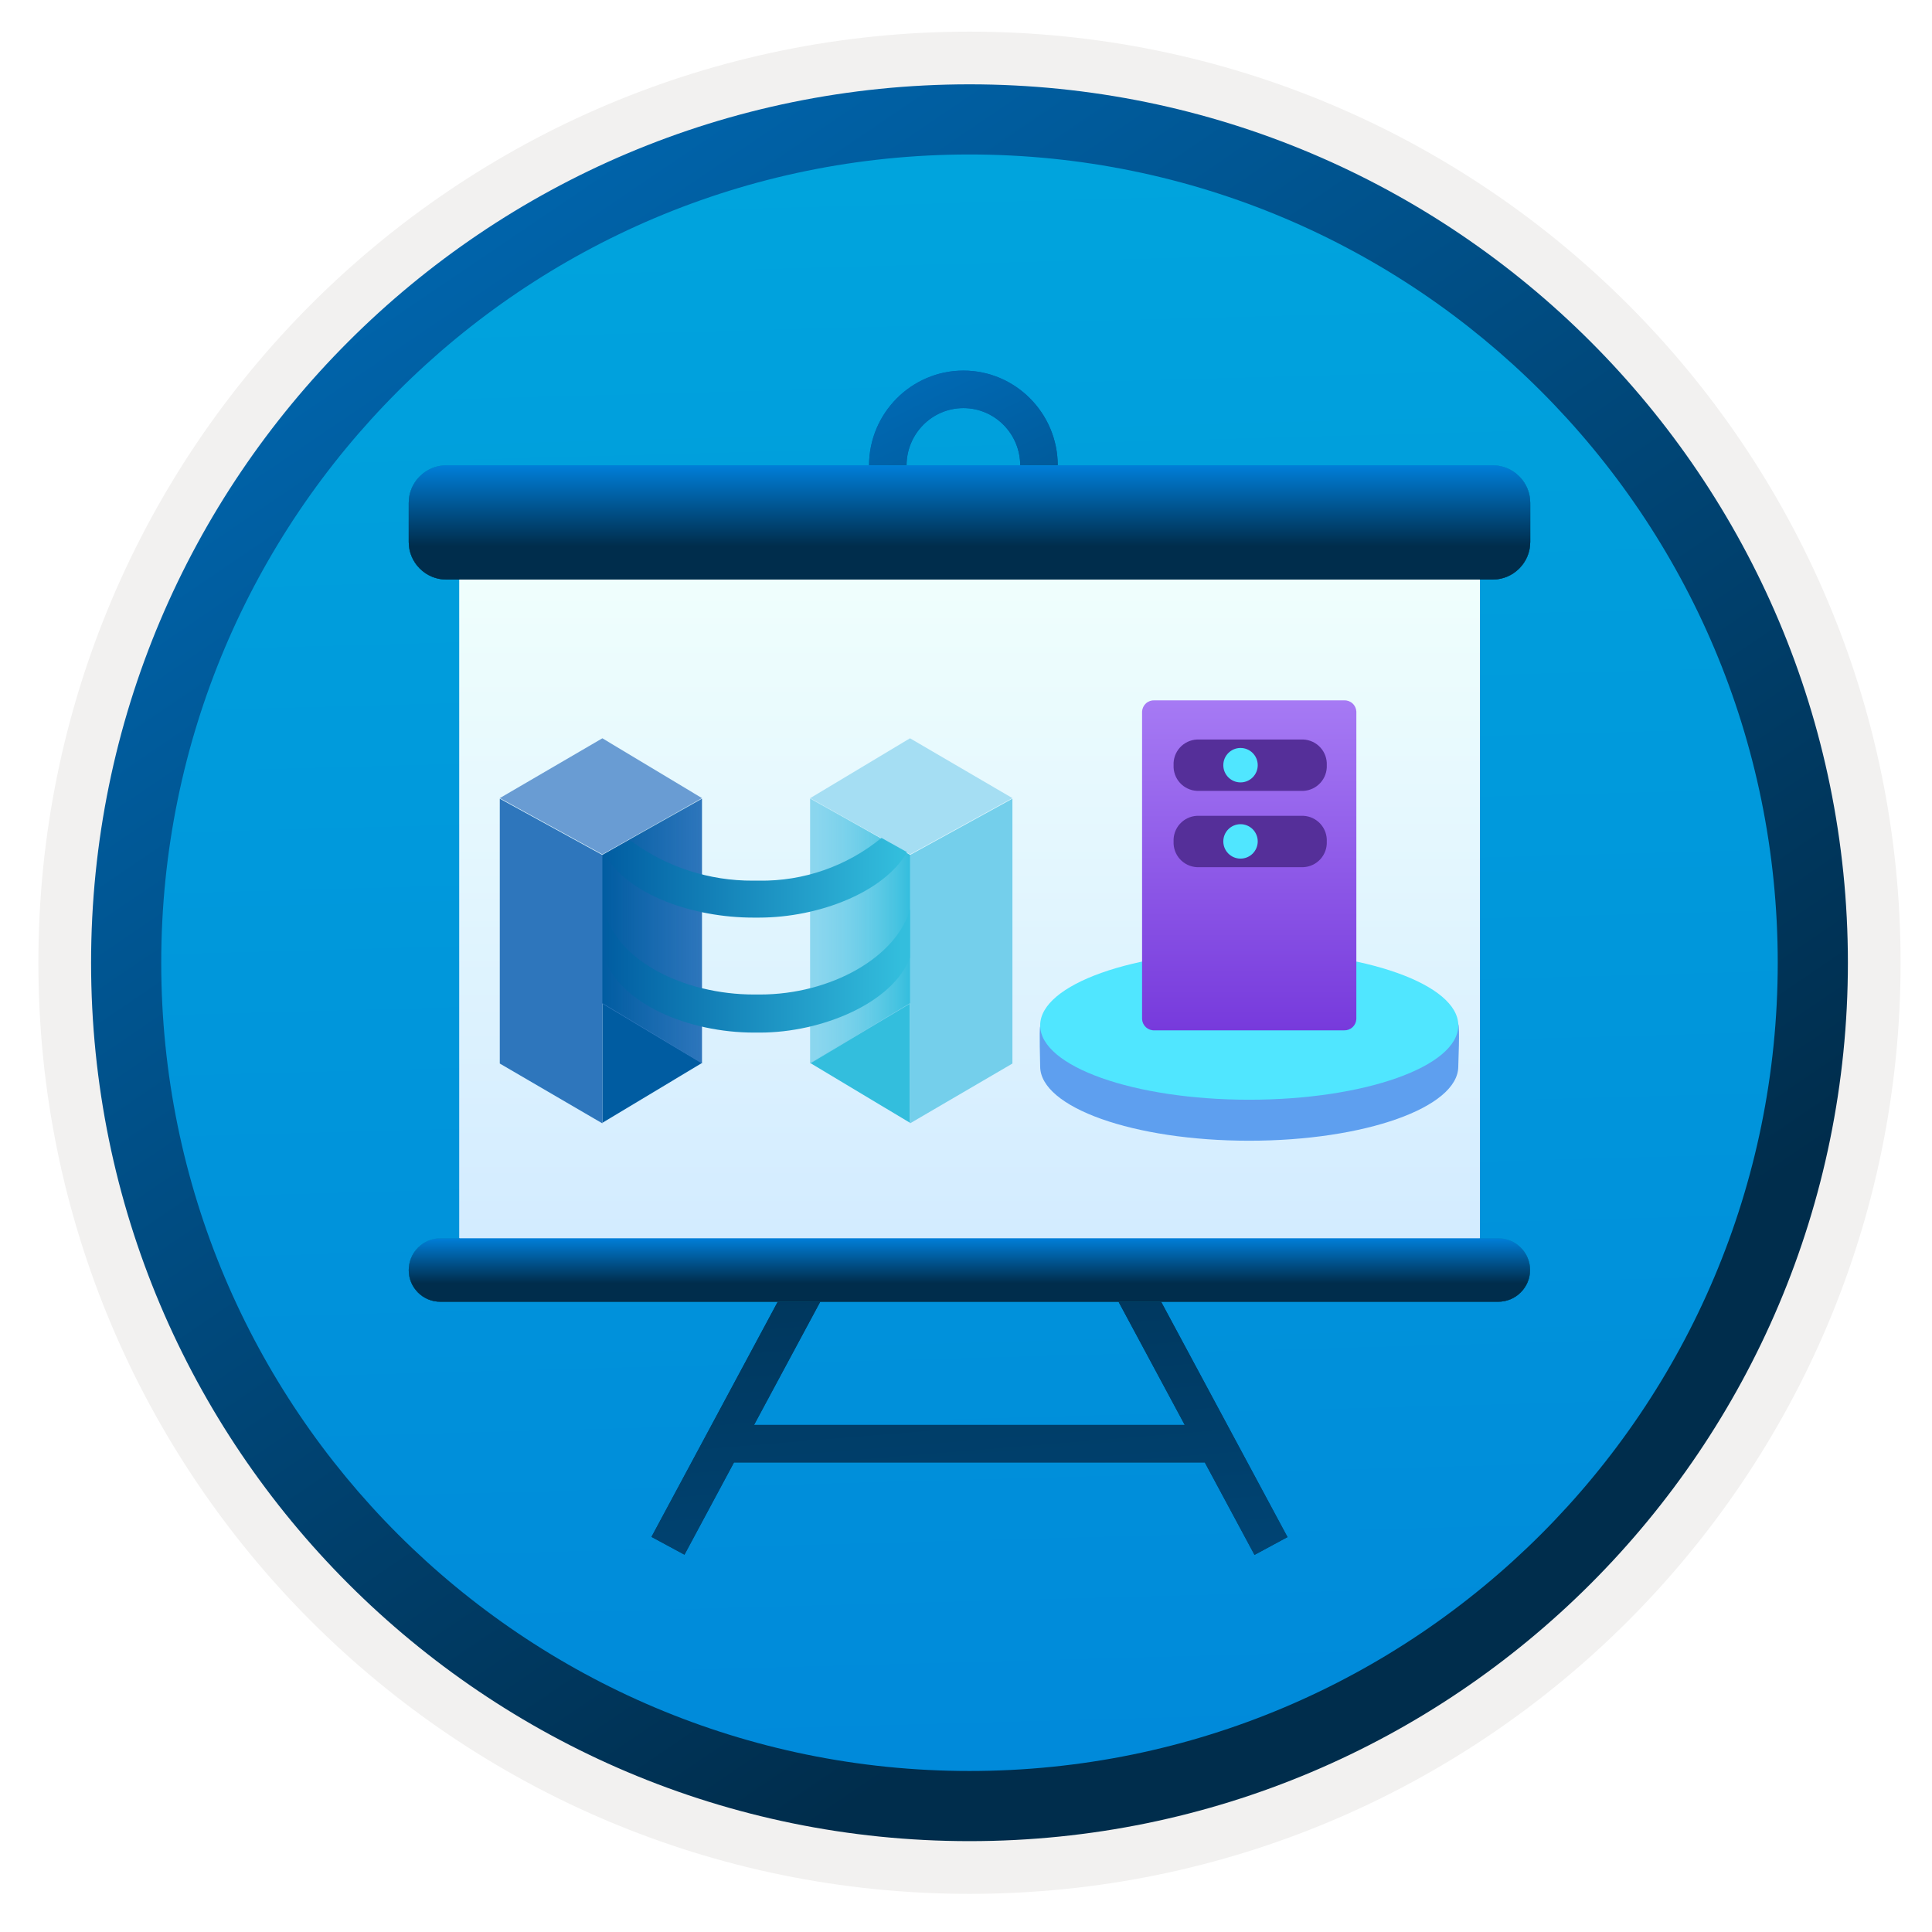 <?xml version="1.0" encoding="utf-8"?>
<svg width="103" height="103" viewBox="0 0 103 103" fill="none" xmlns="http://www.w3.org/2000/svg" xmlns:xlink="http://www.w3.org/1999/xlink">
  <path d="M51.686 98.137C25.836 98.137 4.876 77.187 4.876 51.327C4.876 25.467 25.836 4.517 51.686 4.517C77.536 4.517 98.496 25.477 98.496 51.327C98.496 77.177 77.536 98.137 51.686 98.137Z" fill="url(#paint0_linear_235_5441)"/>
  <path fill-rule="evenodd" clip-rule="evenodd" d="M97.586 51.327C97.586 76.677 77.036 97.227 51.686 97.227C26.336 97.227 5.786 76.677 5.786 51.327C5.786 25.977 26.336 5.427 51.686 5.427C77.036 5.427 97.586 25.977 97.586 51.327ZM51.686 1.687C79.106 1.687 101.326 23.907 101.326 51.327C101.326 78.746 79.096 100.967 51.686 100.967C24.266 100.967 2.046 78.737 2.046 51.327C2.046 23.907 24.266 1.687 51.686 1.687Z" fill="#F2F1F0"/>
  <path fill-rule="evenodd" clip-rule="evenodd" d="M94.776 51.326C94.776 75.126 75.486 94.416 51.686 94.416C27.886 94.416 8.596 75.126 8.596 51.326C8.596 27.526 27.886 8.236 51.686 8.236C75.486 8.236 94.776 27.526 94.776 51.326ZM51.686 4.496C77.546 4.496 98.516 25.466 98.516 51.326C98.516 77.186 77.546 98.156 51.686 98.156C25.826 98.156 4.856 77.186 4.856 51.326C4.856 25.466 25.816 4.496 51.686 4.496Z" fill="url(#paint1_linear_235_5441)"/>
  <path d="M51.361 29.877C48.591 29.877 46.331 27.607 46.331 24.817C46.331 22.027 48.591 19.757 51.361 19.757C54.131 19.757 56.391 22.027 56.391 24.817C56.391 27.607 54.131 29.877 51.361 29.877ZM51.361 21.757C49.691 21.757 48.331 23.127 48.331 24.817C48.331 26.507 49.691 27.877 51.361 27.877C53.031 27.877 54.391 26.507 54.391 24.817C54.391 23.127 53.031 21.757 51.361 21.757Z" fill="url(#paint2_linear_235_5441)"/>
  <path d="M64.231 77.966H39.131L36.491 82.886L34.731 81.936L42.041 68.326L43.791 69.286L40.201 75.966H63.161L59.571 69.286L61.331 68.336L68.641 81.946L66.881 82.896L64.231 77.966Z" fill="url(#paint3_linear_235_5441)"/>
  <path d="M78.891 30.227H24.501V66.787H78.891V30.227Z" fill="url(#paint4_linear_235_5441)"/>
  <path d="M23.791 24.807H79.581C80.681 24.807 81.581 25.707 81.581 26.807V28.897C81.581 29.997 80.681 30.897 79.581 30.897H23.791C22.691 30.897 21.791 29.997 21.791 28.897V26.807C21.791 25.707 22.691 24.807 23.791 24.807Z" fill="url(#paint5_linear_235_5441)"/>
  <path d="M23.481 66.017H79.881C80.811 66.017 81.571 66.777 81.571 67.707C81.571 68.637 80.811 69.397 79.881 69.397H23.481C22.551 69.407 21.791 68.647 21.791 67.717C21.791 66.777 22.551 66.017 23.481 66.017Z" fill="url(#paint6_linear_235_5441)"/>
  <path d="M78.891 30.227H24.501V66.787H78.891V30.227Z" fill="url(#paint7_linear_235_5441)"/>
  <path d="M23.791 24.807H79.581C80.681 24.807 81.581 25.707 81.581 26.807V28.897C81.581 29.997 80.681 30.897 79.581 30.897H23.791C22.691 30.897 21.791 29.997 21.791 28.897V26.807C21.791 25.707 22.691 24.807 23.791 24.807Z" fill="url(#paint8_linear_235_5441)"/>
  <path d="M23.481 66.017H79.881C80.811 66.017 81.571 66.777 81.571 67.707C81.571 68.637 80.811 69.397 79.881 69.397H23.481C22.551 69.407 21.791 68.647 21.791 67.717C21.791 66.777 22.551 66.017 23.481 66.017Z" fill="url(#paint9_linear_235_5441)"/>
  <g filter="url(#filter0_d_235_5441)">
    <path d="M53.508 39.474H26.508V55.474H53.508V39.474Z" fill="url(#pattern0)"/>
  </g>
  <path d="M74.745 56.854C74.745 59.042 69.755 60.815 63.599 60.815C57.443 60.815 52.454 59.042 52.454 56.854C52.454 56.688 52.398 54.882 52.454 54.722C53.135 52.765 57.906 52.892 63.599 52.892C69.165 52.892 73.915 52.7 74.745 54.596C74.833 54.796 74.745 56.645 74.745 56.854Z" fill="#5E9FEF"/>
  <path d="M63.6 58.629C69.756 58.629 74.746 56.855 74.746 54.667C74.746 52.479 69.756 50.705 63.6 50.705C57.444 50.705 52.454 52.479 52.454 54.667C52.454 56.855 57.444 58.629 63.6 58.629Z" fill="#50E6FF"/>
  <path d="M69.31 54.333C69.301 54.5 69.227 54.656 69.103 54.767C68.98 54.879 68.817 54.937 68.651 54.93H58.547C58.381 54.938 58.218 54.879 58.094 54.768C57.971 54.656 57.896 54.5 57.887 54.333V37.933C57.896 37.767 57.971 37.61 58.094 37.499C58.218 37.387 58.381 37.329 58.547 37.337H68.651C68.818 37.329 68.981 37.387 69.104 37.499C69.228 37.61 69.302 37.767 69.311 37.933L69.31 54.333Z" fill="url(#paint10_linear_235_5441)"/>
  <path d="M67.734 44.862C67.75 44.517 67.628 44.179 67.395 43.922C67.163 43.666 66.838 43.512 66.492 43.494H60.808C60.462 43.512 60.138 43.666 59.905 43.922C59.672 44.179 59.551 44.517 59.567 44.862V44.862C59.551 45.208 59.672 45.546 59.905 45.803C60.138 46.059 60.462 46.213 60.808 46.231H66.492C66.838 46.213 67.163 46.059 67.395 45.803C67.628 45.546 67.75 45.208 67.734 44.862V44.862Z" fill="#552F99"/>
  <path d="M67.734 40.794C67.75 40.448 67.628 40.11 67.395 39.854C67.163 39.597 66.838 39.444 66.492 39.426H60.808C60.462 39.444 60.138 39.597 59.905 39.854C59.672 40.11 59.551 40.448 59.567 40.794V40.794C59.551 41.14 59.672 41.478 59.905 41.734C60.138 41.991 60.462 42.145 60.808 42.163H66.492C66.838 42.145 67.163 41.991 67.395 41.734C67.628 41.478 67.75 41.14 67.734 40.794V40.794Z" fill="#552F99"/>
  <path d="M66.135 41.712C66.642 41.712 67.053 41.301 67.053 40.794C67.053 40.287 66.642 39.876 66.135 39.876C65.629 39.876 65.218 40.287 65.218 40.794C65.218 41.301 65.629 41.712 66.135 41.712Z" fill="#50E6FF"/>
  <path d="M66.135 45.775C66.642 45.775 67.053 45.364 67.053 44.857C67.053 44.35 66.642 43.94 66.135 43.94C65.629 43.94 65.218 44.35 65.218 44.857C65.218 45.364 65.629 45.775 66.135 45.775Z" fill="#50E6FF"/>
  <path d="M51.361 29.877C48.591 29.877 46.331 27.607 46.331 24.817C46.331 22.027 48.591 19.757 51.361 19.757C54.131 19.757 56.391 22.027 56.391 24.817C56.391 27.607 54.131 29.877 51.361 29.877ZM51.361 21.757C49.691 21.757 48.331 23.127 48.331 24.817C48.331 26.507 49.691 27.877 51.361 27.877C53.031 27.877 54.391 26.507 54.391 24.817C54.391 23.127 53.031 21.757 51.361 21.757Z" fill="url(#paint11_linear_235_5441)"/>
  <path d="M64.231 77.966H39.131L36.491 82.886L34.731 81.936L42.041 68.326L43.791 69.286L40.201 75.966H63.161L59.571 69.286L61.331 68.336L68.641 81.946L66.881 82.896L64.231 77.966Z" fill="url(#paint12_linear_235_5441)"/>
  <path d="M78.891 30.227H24.501V66.787H78.891V30.227Z" fill="url(#paint13_linear_235_5441)"/>
  <path d="M23.791 24.807H79.581C80.681 24.807 81.581 25.707 81.581 26.807V28.897C81.581 29.997 80.681 30.897 79.581 30.897H23.791C22.691 30.897 21.791 29.997 21.791 28.897V26.807C21.791 25.707 22.691 24.807 23.791 24.807Z" fill="url(#paint14_linear_235_5441)"/>
  <path d="M23.481 66.017H79.881C80.811 66.017 81.571 66.777 81.571 67.707C81.571 68.637 80.811 69.397 79.881 69.397H23.481C22.551 69.407 21.791 68.647 21.791 67.717C21.791 66.777 22.551 66.017 23.481 66.017Z" fill="url(#paint15_linear_235_5441)"/>
  <path d="M78.891 30.227H24.501V66.787H78.891V30.227Z" fill="url(#paint16_linear_235_5441)"/>
  <path d="M23.791 24.807H79.581C80.681 24.807 81.581 25.707 81.581 26.807V28.897C81.581 29.997 80.681 30.897 79.581 30.897H23.791C22.691 30.897 21.791 29.997 21.791 28.897V26.807C21.791 25.707 22.691 24.807 23.791 24.807Z" fill="url(#paint17_linear_235_5441)"/>
  <path d="M23.481 66.017H79.881C80.811 66.017 81.571 66.777 81.571 67.707C81.571 68.637 80.811 69.397 79.881 69.397H23.481C22.551 69.407 21.791 68.647 21.791 67.717C21.791 66.777 22.551 66.017 23.481 66.017Z" fill="url(#paint18_linear_235_5441)"/>
  <g filter="url(#filter1_d_235_5441)">
    <path d="M53.508 39.474H26.508V55.474H53.508V39.474Z" fill="url(#pattern1)"/>
  </g>
  <path d="M 77.745 56.854 C 77.745 59.042 72.755 60.815 66.599 60.815 C 60.443 60.815 55.454 59.042 55.454 56.854 C 55.454 56.688 55.398 54.882 55.454 54.722 C 56.135 52.765 60.906 52.892 66.599 52.892 C 72.165 52.892 76.915 52.7 77.745 54.596 C 77.833 54.796 77.745 56.645 77.745 56.854 Z" fill="#5E9FEF"/>
  <path d="M 66.6 58.629 C 72.756 58.629 77.746 56.855 77.746 54.667 C 77.746 52.479 72.756 50.705 66.6 50.705 C 60.444 50.705 55.454 52.479 55.454 54.667 C 55.454 56.855 60.444 58.629 66.6 58.629 Z" fill="#50E6FF"/>
  <path d="M 72.31 54.333 C 72.301 54.5 72.227 54.656 72.104 54.767 C 71.98 54.879 71.818 54.937 71.651 54.93 L 61.547 54.93 C 61.381 54.938 61.218 54.879 61.094 54.768 C 60.971 54.656 60.896 54.5 60.887 54.333 L 60.887 37.933 C 60.896 37.767 60.971 37.61 61.094 37.499 C 61.218 37.387 61.381 37.329 61.547 37.337 L 71.651 37.337 C 71.818 37.329 71.981 37.387 72.104 37.499 C 72.228 37.61 72.302 37.767 72.311 37.933 L 72.31 54.333 Z" fill="url(#paint19_linear_235_5441)"/>
  <path d="M 70.734 44.863 C 70.75 44.517 70.628 44.179 70.395 43.922 C 70.163 43.666 69.838 43.512 69.492 43.494 L 63.808 43.494 C 63.462 43.512 63.138 43.666 62.905 43.922 C 62.672 44.179 62.551 44.517 62.567 44.863 C 62.551 45.208 62.672 45.546 62.905 45.803 C 63.138 46.059 63.462 46.213 63.808 46.231 L 69.492 46.231 C 69.838 46.213 70.163 46.059 70.395 45.803 C 70.628 45.546 70.75 45.208 70.734 44.863 Z" fill="#552F99"/>
  <path d="M 70.734 40.794 C 70.75 40.448 70.628 40.11 70.395 39.854 C 70.163 39.597 69.838 39.444 69.492 39.426 L 63.808 39.426 C 63.462 39.444 63.138 39.597 62.905 39.854 C 62.672 40.11 62.551 40.448 62.567 40.794 C 62.551 41.14 62.672 41.478 62.905 41.734 C 63.138 41.991 63.462 42.145 63.808 42.163 L 69.492 42.163 C 69.838 42.145 70.163 41.991 70.395 41.734 C 70.628 41.478 70.75 41.14 70.734 40.794 Z" fill="#552F99"/>
  <path d="M66.135 41.712C66.642 41.712 67.053 41.301 67.053 40.794C67.053 40.287 66.642 39.876 66.135 39.876C65.629 39.876 65.218 40.287 65.218 40.794C65.218 41.301 65.629 41.712 66.135 41.712Z" fill="#50E6FF"/>
  <path d="M66.135 45.775C66.642 45.775 67.053 45.364 67.053 44.857C67.053 44.35 66.642 43.94 66.135 43.94C65.629 43.94 65.218 44.35 65.218 44.857C65.218 45.364 65.629 45.775 66.135 45.775Z" fill="#50E6FF"/>
  <path d="M 37.425 42.55 L 32.114 45.55 L 26.645 42.55 L 32.114 39.36 L 37.425 42.55 Z" fill="#699CD3"/>
  <path d="M 37.425 56.67 L 32.114 53.48 L 32.114 59.86 L 37.425 56.67 Z" fill="#005CA1"/>
  <path d="M 32.114 45.58 L 26.645 42.58 L 26.645 56.7 L 32.114 59.89 L 37.425 56.7 L 32.114 59.89 L 32.114 53.51 L 37.425 56.7 L 37.425 42.58 L 32.114 45.58 Z" fill="#2E76BC"/>
  <path d="M 43.194 56.67 L 48.515 53.48 L 48.515 59.86 L 43.194 56.67 Z" fill="#33BEDD"/>
  <path d="M 43.194 42.55 L 48.515 45.55 L 53.975 42.55 L 48.515 39.36 L 43.194 42.55 Z" fill="#A5DEF3"/>
  <path d="M 48.515 45.58 L 43.194 42.58 L 43.194 56.7 L 48.515 53.51 L 48.515 59.89 L 43.194 56.7 L 48.515 59.89 L 53.975 56.7 L 53.975 42.58 L 48.515 45.58 Z" fill="#74CFEB"/>
  <path d="M 48.515 45.58 L 48.515 53.48 L 43.194 56.67 L 43.194 42.55 L 48.515 45.58 Z" fill="url(#paint15_linear)"/>
  <path d="M 32.114 45.58 L 32.114 53.48 L 37.425 56.67 L 37.425 42.55 L 32.114 45.58 Z" fill="url(#paint16_linear)"/>
  <path d="M 48.515 51.05 C 47.595 53.48 43.805 55.05 40.515 55.05 L 40.205 55.05 C 36.715 55.05 33.075 53.53 32.205 51.05 L 32.205 48.47 C 32.815 51.2 36.455 53.02 40.205 53.02 L 40.515 53.02 C 44.305 53.02 47.805 51.02 48.515 48.47 L 48.515 51.05 Z M 46.995 44.67 C 45.157 46.179 42.843 46.986 40.465 46.95 L 40.154 46.95 C 37.809 46.965 35.523 46.221 33.635 44.83 L 32.265 45.58 C 33.475 47.71 36.974 48.92 40.154 48.92 L 40.465 48.92 C 43.655 48.92 47.145 47.56 48.355 45.43 L 46.995 44.67 Z" fill="url(#paint17_linear)"/>
  <defs>
    <filter id="filter0_d_235_5441" x="22.508" y="37.474" width="35" height="24" filterUnits="userSpaceOnUse" color-interpolation-filters="sRGB">
      <feFlood flood-opacity="0" result="BackgroundImageFix"/>
      <feColorMatrix in="SourceAlpha" type="matrix" values="0 0 0 0 0 0 0 0 0 0 0 0 0 0 0 0 0 0 127 0" result="hardAlpha"/>
      <feOffset dy="2"/>
      <feGaussianBlur stdDeviation="2"/>
      <feColorMatrix type="matrix" values="0 0 0 0 0 0 0 0 0 0 0 0 0 0 0 0 0 0 0.1 0"/>
      <feBlend mode="normal" in2="BackgroundImageFix" result="effect1_dropShadow_235_5441"/>
      <feBlend mode="normal" in="SourceGraphic" in2="effect1_dropShadow_235_5441" result="shape"/>
    </filter>
    <pattern id="pattern0" patternContentUnits="objectBoundingBox" width="1" height="1">
      <use transform="matrix(0.002, 0, 0, 0.003, -0.064, 0)" xlink:href="#image0_235_5441"/>
    </pattern>
    <filter id="filter1_d_235_5441" x="22.508" y="37.474" width="35" height="24" filterUnits="userSpaceOnUse" color-interpolation-filters="sRGB">
      <feFlood flood-opacity="0" result="BackgroundImageFix"/>
      <feColorMatrix in="SourceAlpha" type="matrix" values="0 0 0 0 0 0 0 0 0 0 0 0 0 0 0 0 0 0 127 0" result="hardAlpha"/>
      <feOffset dy="2"/>
      <feGaussianBlur stdDeviation="2"/>
      <feColorMatrix type="matrix" values="0 0 0 0 0 0 0 0 0 0 0 0 0 0 0 0 0 0 0.1 0"/>
      <feBlend mode="normal" in2="BackgroundImageFix" result="effect1_dropShadow_235_5441"/>
      <feBlend mode="normal" in="SourceGraphic" in2="effect1_dropShadow_235_5441" result="shape"/>
    </filter>
    <pattern id="pattern1" patternContentUnits="objectBoundingBox" width="1" height="1">
      <use transform="matrix(0.002, 0, 0, 0.003, -0.064, 0)" xlink:href="#image0_235_5441"/>
    </pattern>
    <linearGradient id="paint0_linear_235_5441" x1="49.912" y1="-13.463" x2="53.894" y2="132.307" gradientUnits="userSpaceOnUse">
      <stop stop-color="#00ABDE"/>
      <stop offset="1" stop-color="#007ED8"/>
    </linearGradient>
    <linearGradient id="paint1_linear_235_5441" x1="3.116" y1="-20.297" x2="98.644" y2="120.585" gradientUnits="userSpaceOnUse">
      <stop stop-color="#007ED8"/>
      <stop offset="0.707" stop-color="#002D4C"/>
    </linearGradient>
    <linearGradient id="paint2_linear_235_5441" x1="44.123" y1="9.883" x2="71.052" y2="65.442" gradientUnits="userSpaceOnUse">
      <stop stop-color="#007ED8"/>
      <stop offset="0.707" stop-color="#002D4C"/>
    </linearGradient>
    <linearGradient id="paint3_linear_235_5441" x1="57.598" y1="154.507" x2="46.259" y2="15.326" gradientUnits="userSpaceOnUse">
      <stop stop-color="#007ED8"/>
      <stop offset="0.707" stop-color="#002D4C"/>
    </linearGradient>
    <linearGradient id="paint4_linear_235_5441" x1="51.696" y1="66.786" x2="51.696" y2="30.226" gradientUnits="userSpaceOnUse">
      <stop stop-color="#D2EBFF"/>
      <stop offset="1" stop-color="#F0FFFD"/>
    </linearGradient>
    <linearGradient id="paint5_linear_235_5441" x1="51.686" y1="24.82" x2="51.686" y2="30.902" gradientUnits="userSpaceOnUse">
      <stop stop-color="#0099BE"/>
      <stop offset="1" stop-color="#006E97"/>
    </linearGradient>
    <linearGradient id="paint6_linear_235_5441" x1="51.681" y1="66.025" x2="51.681" y2="69.406" gradientUnits="userSpaceOnUse">
      <stop stop-color="#0099BE"/>
      <stop offset="1" stop-color="#006E97"/>
    </linearGradient>
    <linearGradient id="paint7_linear_235_5441" x1="51.696" y1="66.786" x2="51.696" y2="30.226" gradientUnits="userSpaceOnUse">
      <stop stop-color="#D2EBFF"/>
      <stop offset="1" stop-color="#F0FFFD"/>
    </linearGradient>
    <linearGradient id="paint8_linear_235_5441" x1="51.686" y1="24.82" x2="51.686" y2="30.902" gradientUnits="userSpaceOnUse">
      <stop stop-color="#007ED8"/>
      <stop offset="0.707" stop-color="#002D4C"/>
    </linearGradient>
    <linearGradient id="paint9_linear_235_5441" x1="51.681" y1="66.025" x2="51.681" y2="69.406" gradientUnits="userSpaceOnUse">
      <stop stop-color="#007ED8"/>
      <stop offset="0.707" stop-color="#002D4C"/>
    </linearGradient>
    <linearGradient id="paint10_linear_235_5441" x1="63.598" y1="37.337" x2="63.598" y2="54.93" gradientUnits="userSpaceOnUse">
      <stop stop-color="#A67AF4"/>
      <stop offset="0.999" stop-color="#773ADC"/>
    </linearGradient>
    <linearGradient id="paint11_linear_235_5441" x1="44.123" y1="9.883" x2="71.052" y2="65.442" gradientUnits="userSpaceOnUse">
      <stop stop-color="#007ED8"/>
      <stop offset="0.707" stop-color="#002D4C"/>
    </linearGradient>
    <linearGradient id="paint12_linear_235_5441" x1="57.598" y1="154.507" x2="46.259" y2="15.326" gradientUnits="userSpaceOnUse">
      <stop stop-color="#007ED8"/>
      <stop offset="0.707" stop-color="#002D4C"/>
    </linearGradient>
    <linearGradient id="paint13_linear_235_5441" x1="51.696" y1="66.786" x2="51.696" y2="30.226" gradientUnits="userSpaceOnUse">
      <stop stop-color="#D2EBFF"/>
      <stop offset="1" stop-color="#F0FFFD"/>
    </linearGradient>
    <linearGradient id="paint14_linear_235_5441" x1="51.686" y1="24.82" x2="51.686" y2="30.902" gradientUnits="userSpaceOnUse">
      <stop stop-color="#0099BE"/>
      <stop offset="1" stop-color="#006E97"/>
    </linearGradient>
    <linearGradient id="paint15_linear_235_5441" x1="51.681" y1="66.025" x2="51.681" y2="69.406" gradientUnits="userSpaceOnUse">
      <stop stop-color="#0099BE"/>
      <stop offset="1" stop-color="#006E97"/>
    </linearGradient>
    <linearGradient id="paint16_linear_235_5441" x1="51.696" y1="66.786" x2="51.696" y2="30.226" gradientUnits="userSpaceOnUse">
      <stop stop-color="#D2EBFF"/>
      <stop offset="1" stop-color="#F0FFFD"/>
    </linearGradient>
    <linearGradient id="paint17_linear_235_5441" x1="51.686" y1="24.82" x2="51.686" y2="30.902" gradientUnits="userSpaceOnUse">
      <stop stop-color="#007ED8"/>
      <stop offset="0.707" stop-color="#002D4C"/>
    </linearGradient>
    <linearGradient id="paint18_linear_235_5441" x1="51.681" y1="66.025" x2="51.681" y2="69.406" gradientUnits="userSpaceOnUse">
      <stop stop-color="#007ED8"/>
      <stop offset="0.707" stop-color="#002D4C"/>
    </linearGradient>
    <linearGradient id="paint19_linear_235_5441" x1="63.598" y1="37.337" x2="63.598" y2="54.93" gradientUnits="userSpaceOnUse" gradientTransform="matrix(1, 0, 0, 1, 3, 0)">
      <stop stop-color="#A67AF4"/>
      <stop offset="0.999" stop-color="#773ADC"/>
    </linearGradient>
    <linearGradient id="paint15_linear" x1="53.565" y1="49.61" x2="48.144" y2="49.61" gradientUnits="userSpaceOnUse" gradientTransform="matrix(1, 0, 0, 1, -5, 0)">
      <stop stop-color="#33BEDD"/>
      <stop offset="1" stop-color="#A5DEF3" stop-opacity="0.5"/>
    </linearGradient>
    <linearGradient id="paint16_linear" x1="37.064" y1="49.61" x2="42.475" y2="49.61" gradientUnits="userSpaceOnUse" gradientTransform="matrix(1, 0, 0, 1, -5, 0)">
      <stop stop-color="#005CA1"/>
      <stop offset="1" stop-color="#005CA1" stop-opacity="0"/>
    </linearGradient>
    <linearGradient id="paint17_linear" x1="37.045" y1="49.84" x2="53.565" y2="49.84" gradientUnits="userSpaceOnUse" gradientTransform="matrix(1, 0, 0, 1, -5, 0)">
      <stop stop-color="#005CA1"/>
      <stop offset="0.97" stop-color="#33BEDD"/>
    </linearGradient>
  </defs>
</svg>